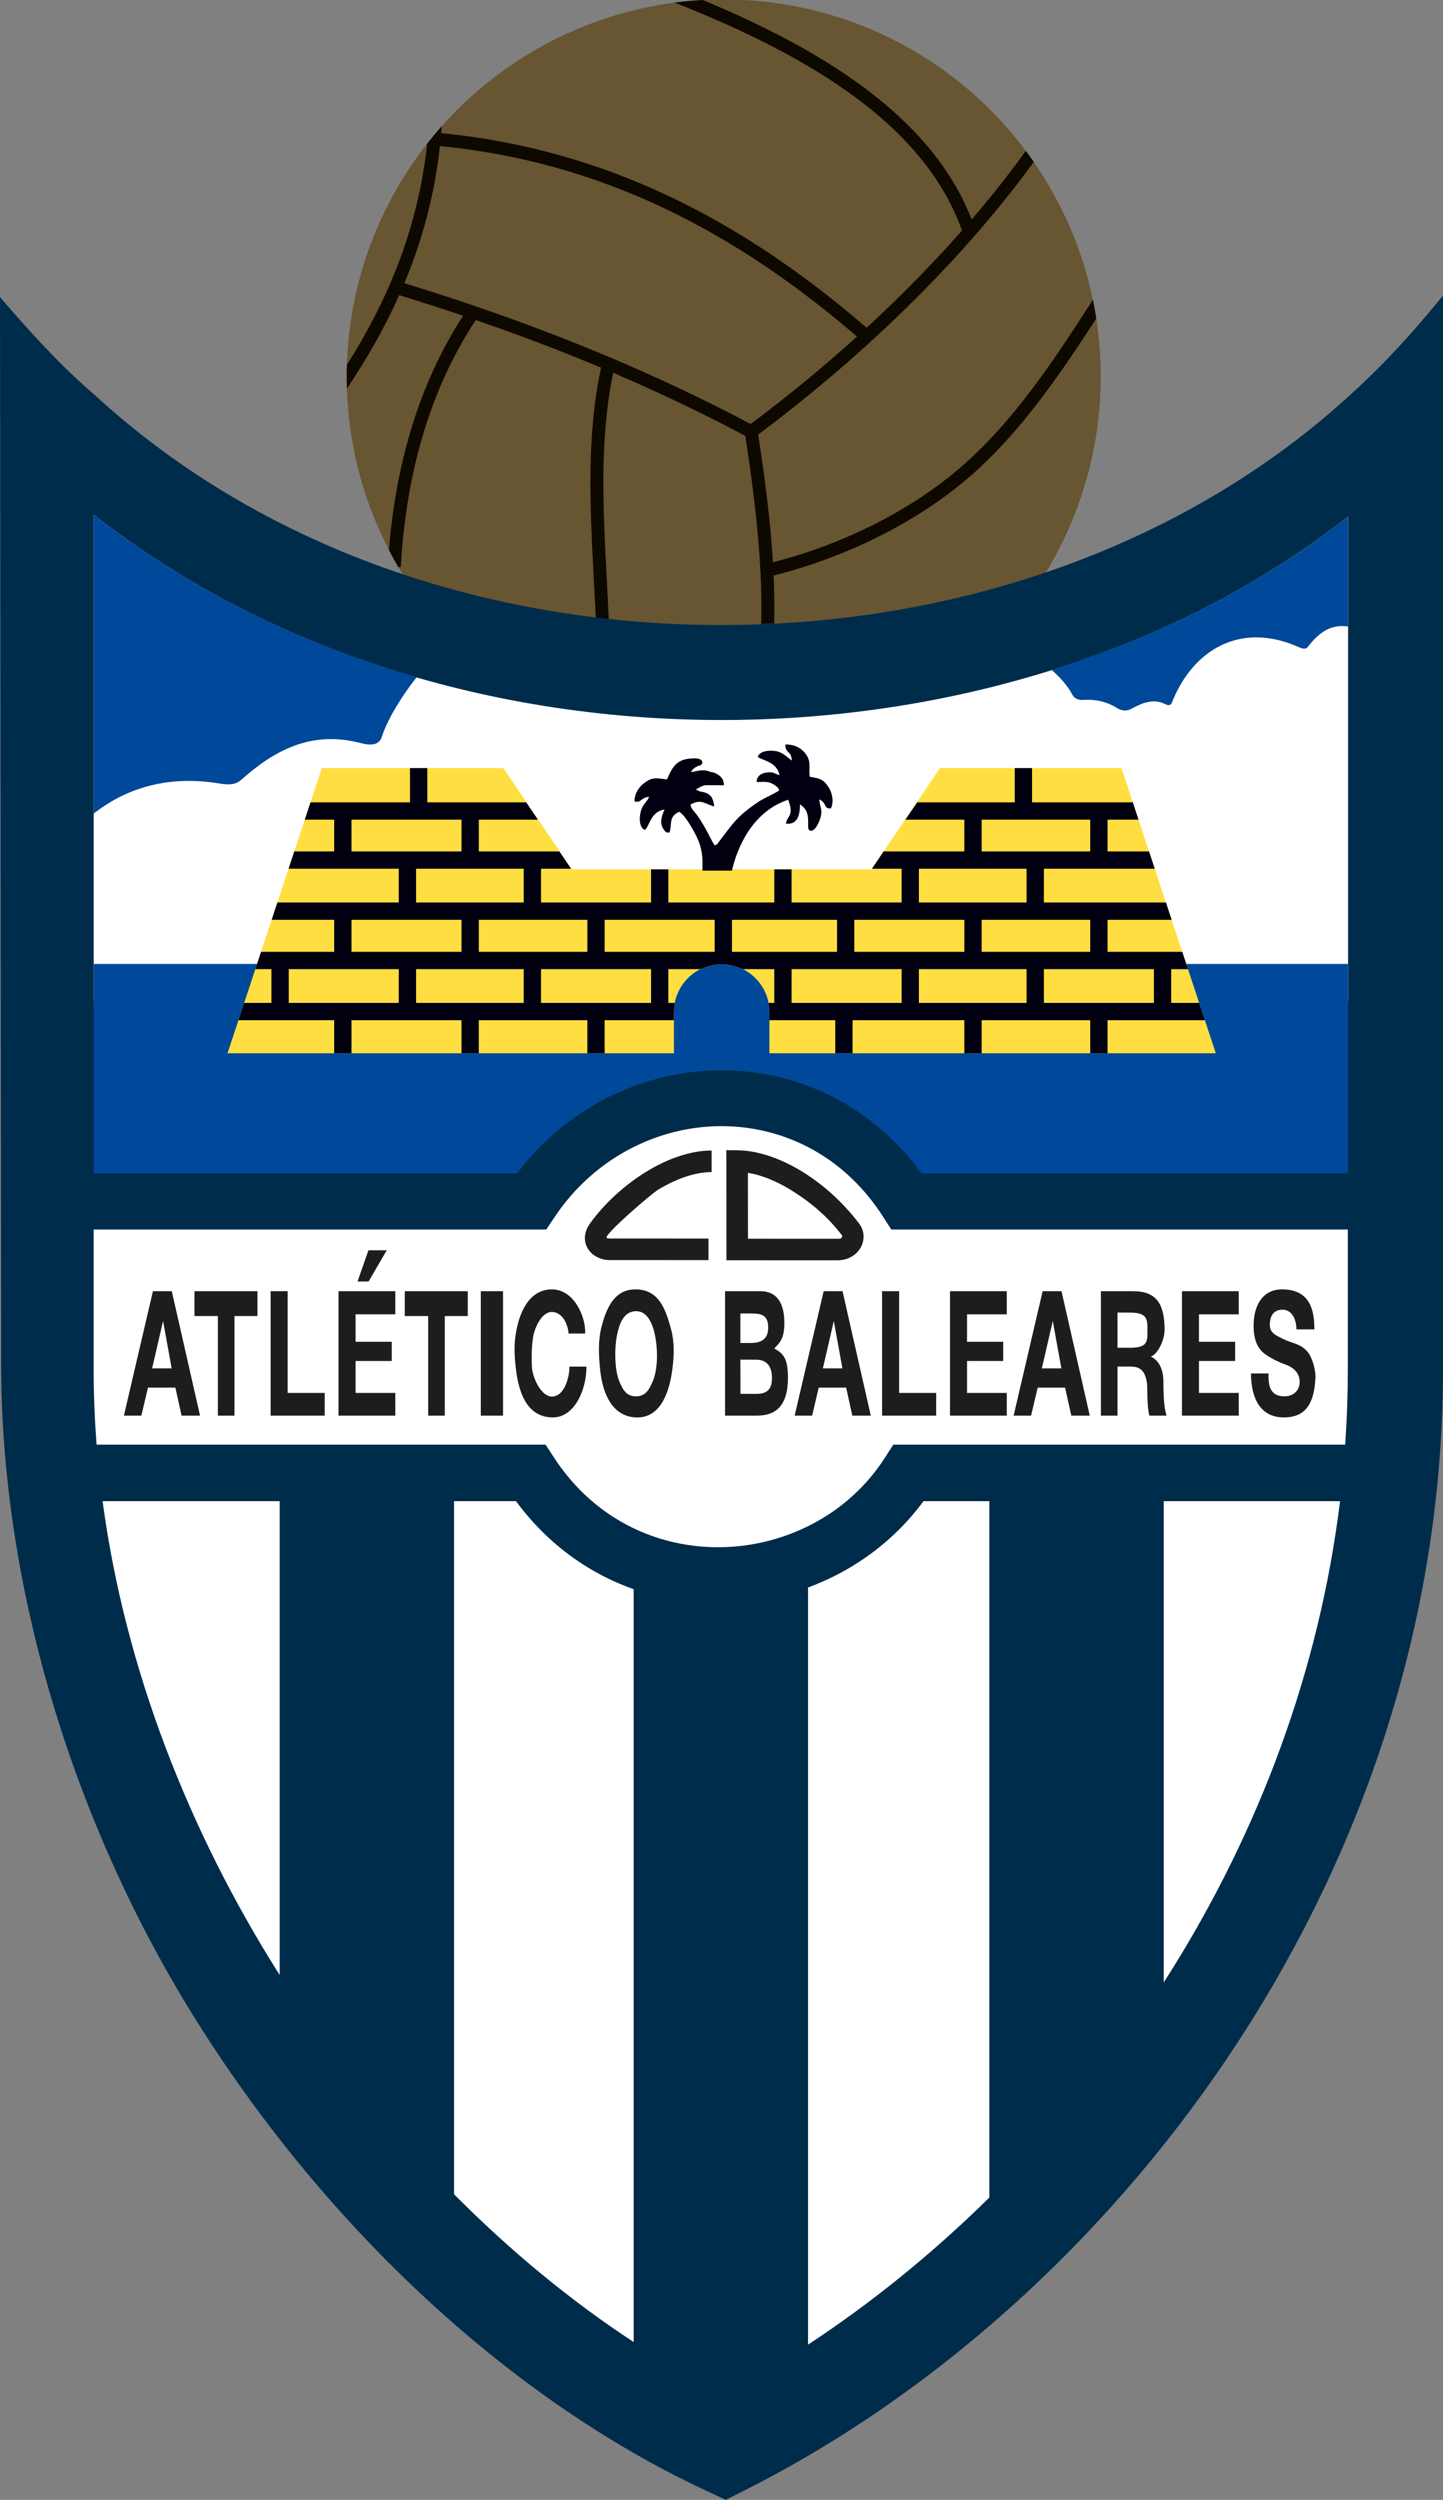 <svg xmlns:inkscape="http://www.inkscape.org/namespaces/inkscape" xmlns:sodipodi="http://sodipodi.sourceforge.net/DTD/sodipodi-0.dtd" xmlns="http://www.w3.org/2000/svg" xmlns:svg="http://www.w3.org/2000/svg" version="1.1" width="461.743" height="799.696" id="svg378" sodipodi:docname="Logo CD Atlético Baleares.svg" inkscape:version="1.2 (dc2aeda, 2022-05-15)">
  <rect width="100%" height="100%" fill="#808080" stroke="none"/>
  <defs id="defs382"/>
  <sodipodi:namedview id="namedview380" pagecolor="#ffffff" bordercolor="#000000" borderopacity="0.25" inkscape:showpageshadow="2" inkscape:pageopacity="0.0" inkscape:pagecheckerboard="0" inkscape:deskcolor="#d1d1d1" showgrid="false" inkscape:zoom="1.8620677" inkscape:cx="281.4076" inkscape:cy="283.82427" inkscape:window-width="1920" inkscape:window-height="889" inkscape:window-x="0" inkscape:window-y="25" inkscape:window-maximized="0" inkscape:current-layer="svg378"/>
  <ellipse style="fill:#685531;fill-opacity:1;stroke:none;stroke-width:1;stroke-linecap:round;stroke-linejoin:round" id="path661" cx="231.583" cy="120.455" rx="120.638" ry="120.639"/>
  <path d="m 184.104,109.776 c -18.169,-7.257 -36.471,-13.596 -54.709,-19.178 0.621,-1.487 1.222,-2.986 1.803,-4.498 4.686,-12.206 8.016,-25.229 9.582,-39.374 25.938,2.526 49.419,9.397 71.04,19.553 22.565,10.6 43.142,24.801 62.402,41.388 -10.967,9.92 -22.426,19.321 -34.037,27.969 -18.347,-9.727 -37.118,-18.287 -56.08,-25.86 z m 93.205,-4.929 C 257.696,87.91 236.688,73.39 213.572,62.531 191.53,52.177 167.602,45.172 141.184,42.598 l 0.175,-2.227 c -1.719,1.936 -3.377,3.927 -4.971,5.971 l 0.262,0.02 c -1.53,13.763 -4.765,26.416 -9.313,38.262 -4.348,11.326 -9.909,21.941 -16.335,32.101 -0.038,1.239 -0.057,2.483 -0.057,3.731 0,1.289 0.02,2.573 0.06,3.852 6.374,-9.499 12.046,-19.385 16.734,-29.878 6.819,2.083 13.639,4.267 20.448,6.563 -6.825,10.533 -12.32,22.359 -16.359,35.435 -3.747,12.13 -6.237,25.329 -7.37,39.561 0.95,1.829 1.945,3.63 2.984,5.402 l 0.801,0.044 c 0.881,-15.9 3.441,-30.512 7.543,-43.791 4.032,-13.051 9.561,-24.823 16.455,-35.271 10.154,3.491 20.279,7.232 30.337,11.249 3.256,1.301 6.506,2.63 9.75,3.99 -4.724,22.254 -3.552,44.363 -2.242,69.059 0.193,3.643 0.39,7.342 0.568,11.04 1.388,0.162 2.778,0.315 4.168,0.46 -0.191,-4.026 -0.397,-7.899 -0.599,-11.71 -1.28,-24.116 -2.426,-45.738 1.991,-67.202 14.264,6.099 28.388,12.793 42.269,20.161 1.906,12.251 3.351,23.562 4.224,34.097 0.776,9.367 1.091,18.044 0.863,26.13 1.385,-0.059 2.768,-0.126 4.15,-0.202 0.131,-4.913 0.069,-10.02 -0.169,-15.342 10.44,-2.606 22.15,-6.713 33.733,-12.514 10.371,-5.195 20.625,-11.738 29.752,-19.765 8.223,-7.231 15.622,-15.727 22.672,-25.091 5.851,-7.771 11.453,-16.134 17.089,-24.866 -0.31,-2.008 -0.671,-3.999 -1.079,-5.973 -6.403,10.009 -12.709,19.577 -19.32,28.358 -6.868,9.122 -14.08,17.402 -22.104,24.458 -8.869,7.799 -18.813,14.148 -28.86,19.18 -10.983,5.501 -22.11,9.442 -32.106,11.993 -0.133,-2.198 -0.295,-4.433 -0.483,-6.706 -0.866,-10.454 -2.317,-21.805 -4.24,-34.18 17.615,-13.115 34.882,-27.948 50.63,-43.686 13.976,-13.967 26.767,-28.659 37.557,-43.51 -0.828,-1.195 -1.677,-2.374 -2.547,-3.536 -5.299,7.366 -11.108,14.702 -17.323,21.936 C 304.514,53.773 292.561,40.002 276.642,28.13 262.24,17.391 244.584,8.201 224.856,0 c -3.034,0.167 -6.037,0.446 -9.007,0.832 22.432,8.831 42.43,18.782 58.31,30.624 15.987,11.922 27.789,25.758 33.669,42.298 -5.561,6.309 -11.421,12.53 -17.512,18.617 -4.233,4.23 -8.577,8.394 -13.007,12.476 z" style="fill:#0d0900;fill-rule:evenodd;stroke:none;stroke-width:0.216;stroke-linecap:butt;stroke-linejoin:miter;stroke-dasharray:none" id="path338"/>
  <path d="M 87.929,631.681 V 480.131 H 31.276 c 7.196,53.777 27.62,105.472 56.122,150.715 z" style="fill:#ffffff;fill-rule:evenodd;stroke:none;stroke-width:1" id="path370"/>
  <path d="m 143.718,480.131 v 221.677 c 18.106,18.235 37.477,34.176 57.461,47.27 l -2e-4,-240.785 c -5.613,-1.985 -11.058,-4.624 -16.222,-7.94 -7.96,-5.11 -15.243,-11.826 -21.425,-20.223 z" style="fill:#ffffff;fill-rule:evenodd;stroke:none;stroke-width:1" id="path372"/>
  <path d="m 256.968,507.742 v 242.161 c 20.281,-13.322 39.825,-29.12 58.015,-47.054 V 480.131 h -21.072 c -5.75,7.809 -12.767,14.309 -20.595,19.413 -5.141,3.351 -10.633,6.092 -16.348,8.198 z" style="fill:#ffffff;fill-rule:evenodd;stroke:none;stroke-width:1" id="path374"/>
  <path d="m 370.773,480.131 v 153.927 c 0.969,-1.512 1.932,-3.029 2.883,-4.557 27.437,-44.095 46.816,-94.743 53.517,-149.37 z" style="fill:#ffffff;fill-rule:evenodd;stroke:none;stroke-width:1" id="path376"/>
  <g id="g2661" transform="translate(-0.108,-0.184)">
    <path style="fill:#002c4c;fill-rule:evenodd;stroke:none;stroke-width:0.216;stroke-linecap:butt;stroke-linejoin:miter;stroke-dasharray:none" d="m 30.146,126.285 c 55.621,51.269 131.097,74.872 205.577,73.813 74.394,-1.057 145.495,-26.696 196.785,-73.917 11.03,-9.968 20.127,-20.17 29.344,-31.433 v 36.309 307.141 c 0,76.747 -23.523,147.746 -60.734,207.549 -41.488,66.675 -100.134,119.489 -162.204,150.821 l -6.559,3.311 -6.707,-3.132 C 164.522,768.201 105.596,714.282 63.343,647.211 24.564,585.657 0.963,510.601 0.475,438.627 L 0.108,95.231 C 9.305,105.925 19.754,117.476 30.146,126.285 Z" id="path342"/>
    <g id="g2592">
      <g id="g2259" transform="matrix(0.977,0,0,0.977,-59.761,-11.253)" style="stroke:none;stroke-width:1.024">
        <path style="fill:#ffffff;fill-rule:evenodd;stroke:none;stroke-width:0.221;stroke-linecap:butt;stroke-linejoin:miter;stroke-dasharray:none" d="M 442.43,660.804 V 503.226 h 57.737 c -6.86,55.923 -26.698,107.772 -54.787,152.913 -0.973,1.564 -1.958,3.118 -2.951,4.665 z" id="path2249"/>
        <path style="fill:#ffffff;fill-rule:evenodd;stroke:none;stroke-width:0.221;stroke-linecap:butt;stroke-linejoin:miter;stroke-dasharray:none" d="m 152.876,503.226 v 155.144 c -0.18,-0.285 -0.363,-0.569 -0.543,-0.855 -29.178,-46.316 -50.087,-99.236 -57.453,-154.289 z" id="path2247"/>
        <path style="fill:#ffffff;fill-rule:evenodd;stroke:none;stroke-width:0.221;stroke-linecap:butt;stroke-linejoin:miter;stroke-dasharray:none" d="M 325.926,779.396 V 531.492 c 5.85,-2.157 11.473,-4.962 16.736,-8.393 8.014,-5.225 15.197,-11.878 21.084,-19.873 h 21.572 v 227.999 c -18.622,18.359 -38.629,34.532 -59.392,48.17 z" id="path2245"/>
        <path style="fill:#ffffff;fill-rule:evenodd;stroke:none;stroke-width:0.221;stroke-linecap:butt;stroke-linejoin:miter;stroke-dasharray:none" d="M 268.813,532.056 V 778.552 C 248.355,765.147 228.524,748.828 209.989,730.16 V 503.226 h 20.284 c 6.328,8.596 13.784,15.471 21.933,20.702 5.286,3.394 10.861,6.095 16.607,8.127 z" id="path2243"/>
      </g>
      <path style="fill:#ffffff;fill-rule:evenodd;stroke:none;stroke-width:0.216;stroke-linecap:butt;stroke-linejoin:miter;stroke-dasharray:none" d="m 30.078,393.5 h 140.065 4.769 l 2.683,-4.008 c 5.267,-7.868 11.838,-14.194 19.17,-18.91 10.334,-6.648 22.151,-10.093 33.935,-10.147 11.745,-0.054 23.482,3.248 33.704,10.091 6.889,4.613 13.121,10.867 18.241,18.826 l 2.668,4.148 h 4.89 141.19 v 44.699 c 0,8.111 -0.289,16.152 -0.847,24.118 h -139.694 -4.895 l -2.663,4.148 c -4.817,7.504 -11.04,13.61 -18.106,18.217 -10.196,6.647 -22.143,10.231 -34.192,10.446 -12.01,0.214 -24.123,-2.92 -34.693,-9.706 -7.182,-4.61 -13.663,-10.91 -18.932,-18.992 L 174.69,462.317 H 169.848 31.02 c -0.62,-8.009 -0.942,-16.053 -0.942,-24.118 z" id="path2253"/>
      <g id="g2444" transform="matrix(0.977,0,0,0.977,-59.761,-11.253)" style="stroke:none;stroke-width:1.024">
        <path style="fill:#ffffff;fill-rule:evenodd;stroke:none;stroke-width:0.221;stroke-linecap:butt;stroke-linejoin:miter;stroke-dasharray:none" d="M 91.97,339.49 91.97,180.276 c 59.66,46.605 136.014,68.211 210.888,67.147 73.539,-1.046 145.924,-23.977 199.947,-66.579 l -3.4e-4,158.645 z" id="path2251" sodipodi:nodetypes="cccccc"/>
        <path id="path348" style="fill:#004899;fill-rule:evenodd;stroke:none;stroke-width:1.024" d="m 91.971,327.318 v 68.609 H 230.646 c 6.305,-8.359 13.8,-15.215 22.033,-20.512 13.51,-8.691 29.044,-13.194 44.602,-13.266 15.597,-0.072 31.197,4.32 44.795,13.424 7.821,5.236 14.958,12.008 21.023,20.354 h 139.706 v -68.609 z" sodipodi:nodetypes="cccscccccc"/>
        <path id="path344" style="fill:#004899;fill-rule:evenodd;stroke:none;stroke-width:0.221;stroke-linecap:butt;stroke-linejoin:miter;stroke-dasharray:none" d="M 91.971 180.276 L 91.971 278.089 C 103.46 269.084 117.373 265.666 132.958 268.22 C 136.046 268.726 138.327 268.789 140.308 267.02 C 151.104 257.383 163.29 250.759 179.457 255.019 C 182.851 255.914 185.502 255.668 186.357 252.918 C 188.046 247.493 192.887 239.508 197.75 233.455 C 159.628 222.443 123.463 204.877 91.971 180.276 z M 502.806 180.844 C 474.708 203.001 441.62 219.785 406.01 230.988 C 405.94 231.027 405.874 231.094 405.802 231.116 C 408.352 233.438 410.746 235.917 412.448 239.082 C 413.14 240.368 414.343 241 416.123 240.881 C 420.14 240.615 423.824 241.474 427.074 243.507 C 428.715 244.533 430.34 244.621 431.949 243.733 C 435.615 241.709 439.202 240.425 442.75 242.195 C 443.977 242.807 444.741 242.667 445.075 241.819 C 452.158 223.861 467.999 215.417 486.288 223.446 C 487.583 224.015 488.858 224.468 489.513 223.632 C 493.022 219.156 496.765 215.954 502.806 216.84 L 502.806 180.844 z "/>
      </g>
    </g>
    <g id="g2620">
      <g id="g2064" transform="matrix(0.977,0,0,0.977,-58.987,-11.253)" style="stroke:none;stroke-width:1.024">
        <path id="path1330" style="fill:#ffde41;fill-rule:evenodd;stroke:none;stroke-width:1.024" d="M 165.898,263.195 135,356.57 h 146.211 v -10.814 c -0.015,-1.878 -0.043,-3.983 0.271,-5.67 0.92,-4.842 4.098,-8.909 8.387,-11.055 2.507,-1.05 4.661,-1.617 6.977,-1.635 2.316,0.018 4.47,0.585 6.977,1.635 4.289,2.146 7.467,6.213 8.387,11.055 0.314,1.687 0.286,3.792 0.271,5.67 v 10.814 h 146.211 l -30.898,-93.375 h -59.439 l -22.424,33.15 h -98.168 l -22.424,-33.15 z" sodipodi:nodetypes="cccccccccccccccccc"/>
        <path id="path314" style="fill:#000010;fill-rule:evenodd;stroke:none;stroke-width:1.024" d="m 194.773,263.195 v 11.219 h -32.588 l -1.875,5.668 h 9.629 v 10.398 h -13.07 l -1.875,5.67 h 36.094 v 11.055 h -39.752 l -1.877,5.67 h 20.48 v 10.486 h -23.951 l -1.875,5.67 h 5.275 v 11.055 h -8.934 l -1.877,5.67 h 31.361 v 10.814 h 5.67 v -10.814 h 36.029 v 10.814 h 5.67 v -10.814 h 35.545 v 10.814 h 5.668 v -10.814 h 22.689 c -0.015,-1.878 -0.043,-3.983 0.271,-5.67 h -2.096 v -11.055 h 10.482 c 2.507,-1.05 4.661,-1.617 6.977,-1.635 2.316,0.018 4.47,0.585 6.977,1.635 h 10.26 v 11.055 h -1.873 c 0.314,1.687 0.286,3.792 0.271,5.67 h 21.58 v 10.814 h 5.67 v -10.814 h 36.602 v 10.814 H 382 v -10.814 h 35.561 v 10.814 h 5.67 v -10.814 h 31.883 l -1.877,-5.67 h -9.156 v -11.055 h 5.498 l -1.875,-5.67 H 423.23 V 312.875 h 21.002 l -1.877,-5.67 h -39.975 v -11.055 h 36.316 l -1.875,-5.67 h -13.592 v -10.398 h 10.15 l -1.875,-5.668 h -32.998 v -11.219 h -5.668 v 11.219 h -31.93 l -3.898,5.668 h 19.32 v 10.398 h -26.436 l -3.834,5.67 h 9.719 v 11.055 H 319.75 V 296.346 h -5.668 v 10.859 H 279.387 V 296.346 h -5.67 v 10.859 h -36.029 v -11.055 h 9.832 l -3.836,-5.67 h -26.375 v -10.398 h 19.342 l -3.836,-5.668 h -32.373 v -11.219 z m -19.164,16.887 h 36.029 v 10.398 h -36.029 z m 206.391,0 h 35.561 v 10.398 H 382 Z m -185.244,16.068 h 35.262 v 11.055 h -35.262 z m 164.693,0 h 35.262 v 11.055 H 361.449 Z M 175.609,312.875 h 36.029 v 10.486 h -36.029 z m 41.699,0 h 35.545 v 10.486 h -35.545 z m 41.213,0 h 36.031 v 10.486 h -36.031 z m 41.699,0 h 34.412 v 10.486 H 300.221 Z m 40.08,0 h 36.031 v 10.486 h -36.031 z m 41.699,0 h 35.561 v 10.486 H 382 Z m -226.943,16.156 h 36.031 v 11.055 h -36.031 z m 41.699,0 h 35.262 v 11.055 h -35.262 z m 40.932,0 h 36.029 v 11.055 h -36.029 z m 82.062,0 h 36.031 v 11.055 H 319.75 Z m 41.699,0 h 35.262 v 11.055 h -35.262 z m 40.932,0 h 36.029 v 11.055 h -36.029 z"/>
      </g>
      <path d="m 225.871,251.365 c 0.015,0.002 0.029,0.002 0.042,0 l 5.789,0.018 c 0.187,-2.237 -1.596,-3.543 -3.404,-4.132 -1.362,-0.107 -1.272,-0.552 -3.038,-0.635 -1.644,-0.077 -2.616,0.42 -4.044,0.573 0.39,-0.595 0.465,-1.03 1.729,-1.72 1.342,-0.733 1.145,0.03 1.958,-1.219 -0.196,-0.539 0.007,-1.669 -3.57,-1.44 -4.276,0.273 -5.826,2.264 -7.365,5.75 l -0.297,0.627 c -0.039,0.082 -0.094,0.223 -0.163,0.321 -3.495,-0.423 -4.564,-0.815 -7.261,1.162 -1.408,1.033 -3.273,3.389 -3.075,5.882 2.264,0.533 1.72,-1.111 4.649,-1.498 -0.791,1.982 -2.066,2.117 -2.748,4.992 -0.499,2.103 -0.328,4.973 1.392,5.64 1.583,-1.286 1.762,-5.856 6.291,-6.556 -0.176,0.626 -2.166,3.879 -0.225,6.454 0.809,1.074 0.611,0.852 1.761,0.934 0.964,-2.206 -0.425,-5.136 3.131,-6.632 2.143,1.087 5.964,8.079 6.66,10.586 0.981,3.529 0.795,4.774 0.812,8.222 l 9.423,-0.005 c 0.918,-4.027 4.87,-18.343 18,-22.677 2.027,5.385 -0.434,5.057 -0.707,7.666 3.741,0.37 4.472,-2.803 4.481,-6.159 4.756,2.865 0.95,8.964 3.828,8.379 1.056,-0.214 2.088,-2.272 2.457,-3.297 1.181,-3.281 0.181,-3.724 -0.141,-6.718 2.711,1.31 1.185,2.989 3.714,2.925 1.245,-2.371 0.214,-5.486 -0.843,-7.014 -1.705,-2.463 -2.717,-2.555 -5.903,-3.136 -0.352,-3.321 0.631,-4.873 -1.483,-7.553 -1.431,-1.814 -3.59,-2.801 -6.298,-2.779 -0.069,2.996 1.859,1.776 2.059,5.163 -1.268,-0.896 -2.85,-2.59 -4.829,-2.973 -2.449,-0.473 -5.422,-0.093 -6.106,1.776 1.267,1.138 6.14,1.458 6.981,5.855 -1.778,-0.463 -2.004,-1.307 -4.676,-0.737 -1.493,0.319 -2.671,1.36 -2.63,2.942 1.421,0.031 2.688,-0.204 4.105,0.165 0.421,0.11 1.429,0.619 1.618,0.779 1.206,1.015 1.087,0.642 1.501,1.721 -1.435,1.058 -4.92,2.523 -6.42,3.52 -7.355,4.895 -8.377,7.167 -12.886,12.938 -0.965,1.236 -0.104,0.634 -1.367,1.124 -0.784,-0.965 -2.963,-6.03 -5.659,-9.718 -0.881,-1.204 -1.887,-1.938 -2.058,-3.329 3.582,-2.003 4.763,-0.031 7.609,0.619 -0.355,-2.579 -0.898,-3.996 -3.617,-4.629 -0.223,-0.052 -0.907,-0.164 -0.986,-0.187 l -1.309,-0.59 c 0.973,-0.542 1.959,-1.257 3.118,-1.402 z" style="fill:#000010;fill-rule:evenodd;stroke:none;stroke-width:1" id="path182"/>
    </g>
    <g id="g2614">
      <g id="g2114" transform="matrix(0.977,0,0,0.977,-59.761,-11.253)" style="stroke:none;stroke-width:1.024">
        <path d="m 294.341,395.475 c -5.574,0.016 -11.735,2.27 -17.519,5.78 -2.414,1.465 -17.555,14.568 -16.867,15.704 0.148,0.314 0.791,0.27 1.591,0.271 l 31.779,0.015 v 7.059 l -32.562,-0.016 c -1.657,-9e-4 -3.489,-0.566 -4.926,-1.595 l -0.007,0.009 c -0.816,-0.585 -1.536,-1.343 -2.075,-2.264 -0.575,-0.981 -0.913,-2.107 -0.912,-3.359 9e-4,-1.502 0.493,-3.121 1.679,-4.774 4.622,-6.442 11.319,-12.64 18.645,-17.085 6.807,-4.13 14.227,-6.784 21.173,-6.804 z" style="fill:#1d1d1b;fill-rule:evenodd;stroke:none;stroke-width:0.221;stroke-linecap:butt;stroke-linejoin:miter;stroke-dasharray:none" id="path316"/>
        <path d="m 302.727,388.33 c 6.588,0.061 13.984,2.549 21.071,6.859 6.841,4.16 13.469,10.05 18.836,17.1 l -0.003,0.002 c 1,1.263 1.488,2.774 1.488,4.305 -2e-4,1.09 -0.247,2.181 -0.73,3.184 -0.467,0.969 -1.161,1.869 -2.073,2.618 -1.448,1.19 -3.426,1.975 -5.867,1.974 l -32.719,-0.016 -3.526,-0.002 -0.004,-3.527 -0.031,-28.968 -0.004,-3.562 z m 17.389,12.894 c -4.72,-2.87 -9.498,-4.79 -13.884,-5.514 l 0.023,21.589 29.193,0.014 c 0.657,3e-4 1.108,0.002 1.378,-0.22 0.088,-0.072 0.492,-0.563 0.172,-0.959 -4.829,-6.343 -10.759,-11.187 -16.883,-14.911 z" style="fill:#1d1d1b;fill-rule:evenodd;stroke:none;stroke-width:0.221;stroke-linecap:butt;stroke-linejoin:miter;stroke-dasharray:none" id="path318"/>
      </g>
      <g id="g2201" transform="matrix(0.977,0,0,0.977,-59.761,-11.253)" style="stroke:none;stroke-width:1.024">
        <path d="m 264.072,463.877 c 0.972,2.356 2.121,5.024 5.404,5.024 3.201,0 4.289,-1.966 5.526,-4.771 2.119,-4.803 1.678,-12.741 0.253,-17.392 -0.805,-2.627 -2.444,-5.72 -5.592,-5.72 -3.882,0 -5.293,3.721 -6.005,6.508 -1.312,5.138 -1.087,12.713 0.413,16.351 z m -5.713,-18.031 c 1.928,-7.259 4.889,-12.017 11.193,-11.962 7.682,0.067 9.803,6.811 11.473,12.893 1.256,4.571 1.008,9.213 0.431,13.499 -1.177,8.741 -4.558,15.854 -11.905,15.532 -7.319,-0.32 -10.78,-7.016 -11.68,-15.318 -0.525,-4.847 -0.787,-9.845 0.488,-14.645 z" style="fill:#1d1d1b;fill-rule:evenodd;stroke:none;stroke-width:0.221;stroke-linecap:butt;stroke-linejoin:miter;stroke-dasharray:none" id="path190"/>
        <path d="m 476.29,455.566 c -3.005,-1.918 -4.434,-4.89 -4.434,-9.821 0,-6.182 2.664,-11.861 9.34,-11.861 9.34,0 10.568,7.109 10.568,13.087 h -5.871 c 0,-2.757 -1.189,-6.423 -4.549,-6.435 -2.894,-0.01 -4.117,1.992 -4.173,4.766 -0.056,2.808 1.86,3.558 3.973,4.63 3.583,1.818 5.764,1.528 8.289,4.271 1.381,1.5 2.832,5.711 2.682,8.682 -0.409,8.099 -2.997,12.915 -10.358,12.924 -7.532,0.009 -10.753,-6.081 -10.753,-14.402 h 5.729 c 0,2.995 -0.04,7.419 5.059,7.493 3.164,0.046 5.162,-1.936 5.162,-4.755 0,-2.297 -1.387,-4.486 -4.635,-5.639 -2.449,-0.869 -4.51,-1.971 -6.03,-2.941 z" style="fill:#1d1d1b;fill-rule:evenodd;stroke:none;stroke-width:0.221;stroke-linecap:butt;stroke-linejoin:miter;stroke-dasharray:none" id="path184"/>
        <path d="m 427.287,452.986 h 4.223 c 5.799,0 5.58,-2.227 5.58,-5.682 0,-3.487 0.08,-5.818 -5.632,-5.818 h -4.17 z m -5.446,22.231 v -40.74 h 10.553 c 7.808,0 10.237,4.328 10.314,12.463 0.034,3.615 -2.289,8.238 -4.529,8.944 2.484,1.096 4.087,3.932 4.126,7.905 0.038,3.822 0.055,8.222 1.027,11.429 h -5.602 c -0.865,-2.935 -0.605,-9.841 -0.791,-10.801 -0.63,-3.245 -1.621,-5.272 -5.43,-5.272 h -4.223 v 16.073 z" style="fill:#1d1d1b;fill-rule:evenodd;stroke:none;stroke-width:0.221;stroke-linecap:butt;stroke-linejoin:miter;stroke-dasharray:none" id="path186"/>
        <path d="m 303.77,451.435 h 3.366 c 2.2,0 5.803,-0.396 5.741,-5.13 -0.056,-4.294 -2.566,-4.522 -5.677,-4.529 l -3.43,-0.007 z m -5.021,-16.959 h 11.551 c 5.36,0 7.836,3.781 7.878,10.268 0.037,5.63 -1.784,6.797 -3.318,8.487 3.031,1.665 4.429,3.273 4.489,9.258 0.112,11.039 -5.442,12.726 -10.216,12.726 h -10.385 z m 10.201,33.619 c 2.995,0 5.174,-0.973 5.165,-5.187 -0.008,-3.627 -1.511,-6.015 -5.265,-6.018 l -5.08,-0.005 0.028,11.21 z" style="fill:#1d1d1b;fill-rule:evenodd;stroke:none;stroke-width:0.221;stroke-linecap:butt;stroke-linejoin:miter;stroke-dasharray:none" id="path188"/>
        <path d="m 253.358,459.175 c 0,7.849 -4.075,16.671 -11.016,16.634 -8.967,-0.047 -11.326,-9.034 -12.151,-16.343 -0.372,-3.295 -0.565,-6.583 -0.15,-9.873 0.975,-7.737 4.376,-15.758 12.04,-15.708 7.54,0.049 11.161,9.6 10.851,14.457 h -5.446 c -0.187,-3.116 -2.022,-6.964 -5.359,-7.062 -3.561,-0.104 -5.806,5.457 -6.244,8.19 -0.52,3.25 -0.546,6.998 -0.393,9.857 0.178,3.337 2.977,9.76 6.652,9.649 4.069,-0.123 5.666,-6.447 5.628,-9.8 z" style="fill:#1d1d1b;fill-rule:evenodd;stroke:none;stroke-width:0.221;stroke-linecap:butt;stroke-linejoin:miter;stroke-dasharray:none" id="path192"/>
        <path d="m 226.036,475.217 h -7.288 v -40.74 h 7.288 z" style="fill:#1d1d1b;fill-rule:evenodd;stroke:none;stroke-width:0.221;stroke-linecap:butt;stroke-linejoin:miter;stroke-dasharray:none" id="path194"/>
        <path id="path196" style="fill:#1d1d1b;fill-rule:evenodd;stroke:none;stroke-width:0.221;stroke-linecap:butt;stroke-linejoin:miter;stroke-dasharray:none" d="m 181.953,421.076 -3.584,10.24 3.637,-0.035 5.945,-10.199 z m -9.803,13.4 v 40.74 h 18.602 v -7.434 h -13.014 v -10.449 h 11.846 v -6.301 h -11.846 v -8.98 h 13.014 v -7.576 z"/>
        <path d="m 155.497,434.477 v 33.306 h 12.13 v 7.434 H 149.91 v -40.74 z" style="fill:#1d1d1b;fill-rule:evenodd;stroke:none;stroke-width:0.221;stroke-linecap:butt;stroke-linejoin:miter;stroke-dasharray:none" id="path198"/>
        <path d="m 145.604,434.477 v 8.143 h -7.525 v 32.598 h -5.446 v -32.598 h -7.667 v -8.143 z" style="fill:#1d1d1b;fill-rule:evenodd;stroke:none;stroke-width:0.221;stroke-linecap:butt;stroke-linejoin:miter;stroke-dasharray:none" id="path200"/>
        <path d="m 214.485,434.477 v 8.143 h -7.525 v 32.598 h -5.446 v -32.598 h -7.667 v -8.143 z" style="fill:#1d1d1b;fill-rule:evenodd;stroke:none;stroke-width:0.221;stroke-linecap:butt;stroke-linejoin:miter;stroke-dasharray:none" id="path204"/>
        <path d="m 334.371,444.228 -3.582,15.523 h 6.397 z m -7.11,30.989 h -5.715 l 9.502,-40.74 h 6.179 l 9.255,40.74 h -6.05 l -2.025,-9.166 h -8.98 z" style="fill:#1d1d1b;fill-rule:evenodd;stroke:none;stroke-width:0.221;stroke-linecap:butt;stroke-linejoin:miter;stroke-dasharray:none" id="path208"/>
        <path d="m 391.02,442.052 h -13.015 v 8.982 h 11.846 v 6.3 h -11.846 v 10.449 h 13.015 v 7.434 h -18.602 v -40.74 h 18.602 z" style="fill:#1d1d1b;fill-rule:evenodd;stroke:none;stroke-width:0.221;stroke-linecap:butt;stroke-linejoin:miter;stroke-dasharray:none" id="path210"/>
        <path d="m 355.765,434.477 v 33.306 h 12.13 v 7.434 h -17.717 v -40.74 z" style="fill:#1d1d1b;fill-rule:evenodd;stroke:none;stroke-width:0.221;stroke-linecap:butt;stroke-linejoin:miter;stroke-dasharray:none" id="path212"/>
        <path d="m 406.087,444.228 -3.582,15.523 h 6.397 z m -7.11,30.989 h -5.715 l 9.502,-40.74 h 6.179 l 9.255,40.74 h -6.05 l -2.025,-9.166 h -8.98 z" style="fill:#1d1d1b;fill-rule:evenodd;stroke:none;stroke-width:0.221;stroke-linecap:butt;stroke-linejoin:miter;stroke-dasharray:none" id="path214"/>
        <path d="m 466.989,442.052 h -13.015 v 8.982 h 11.846 v 6.3 h -11.846 v 10.449 h 13.015 v 7.434 h -18.602 v -40.74 h 18.602 z" style="fill:#1d1d1b;fill-rule:evenodd;stroke:none;stroke-width:0.221;stroke-linecap:butt;stroke-linejoin:miter;stroke-dasharray:none" id="path216"/>
        <path d="m 114.686,444.228 -3.582,15.523 h 6.397 z m -7.11,30.989 h -5.715 l 9.502,-40.74 h 6.179 l 9.255,40.74 h -6.05 l -2.025,-9.166 h -8.98 z" style="fill:#1d1d1b;fill-rule:evenodd;stroke:none;stroke-width:0.221;stroke-linecap:butt;stroke-linejoin:miter;stroke-dasharray:none" id="path202"/>
      </g>
    </g>
  </g>
</svg>